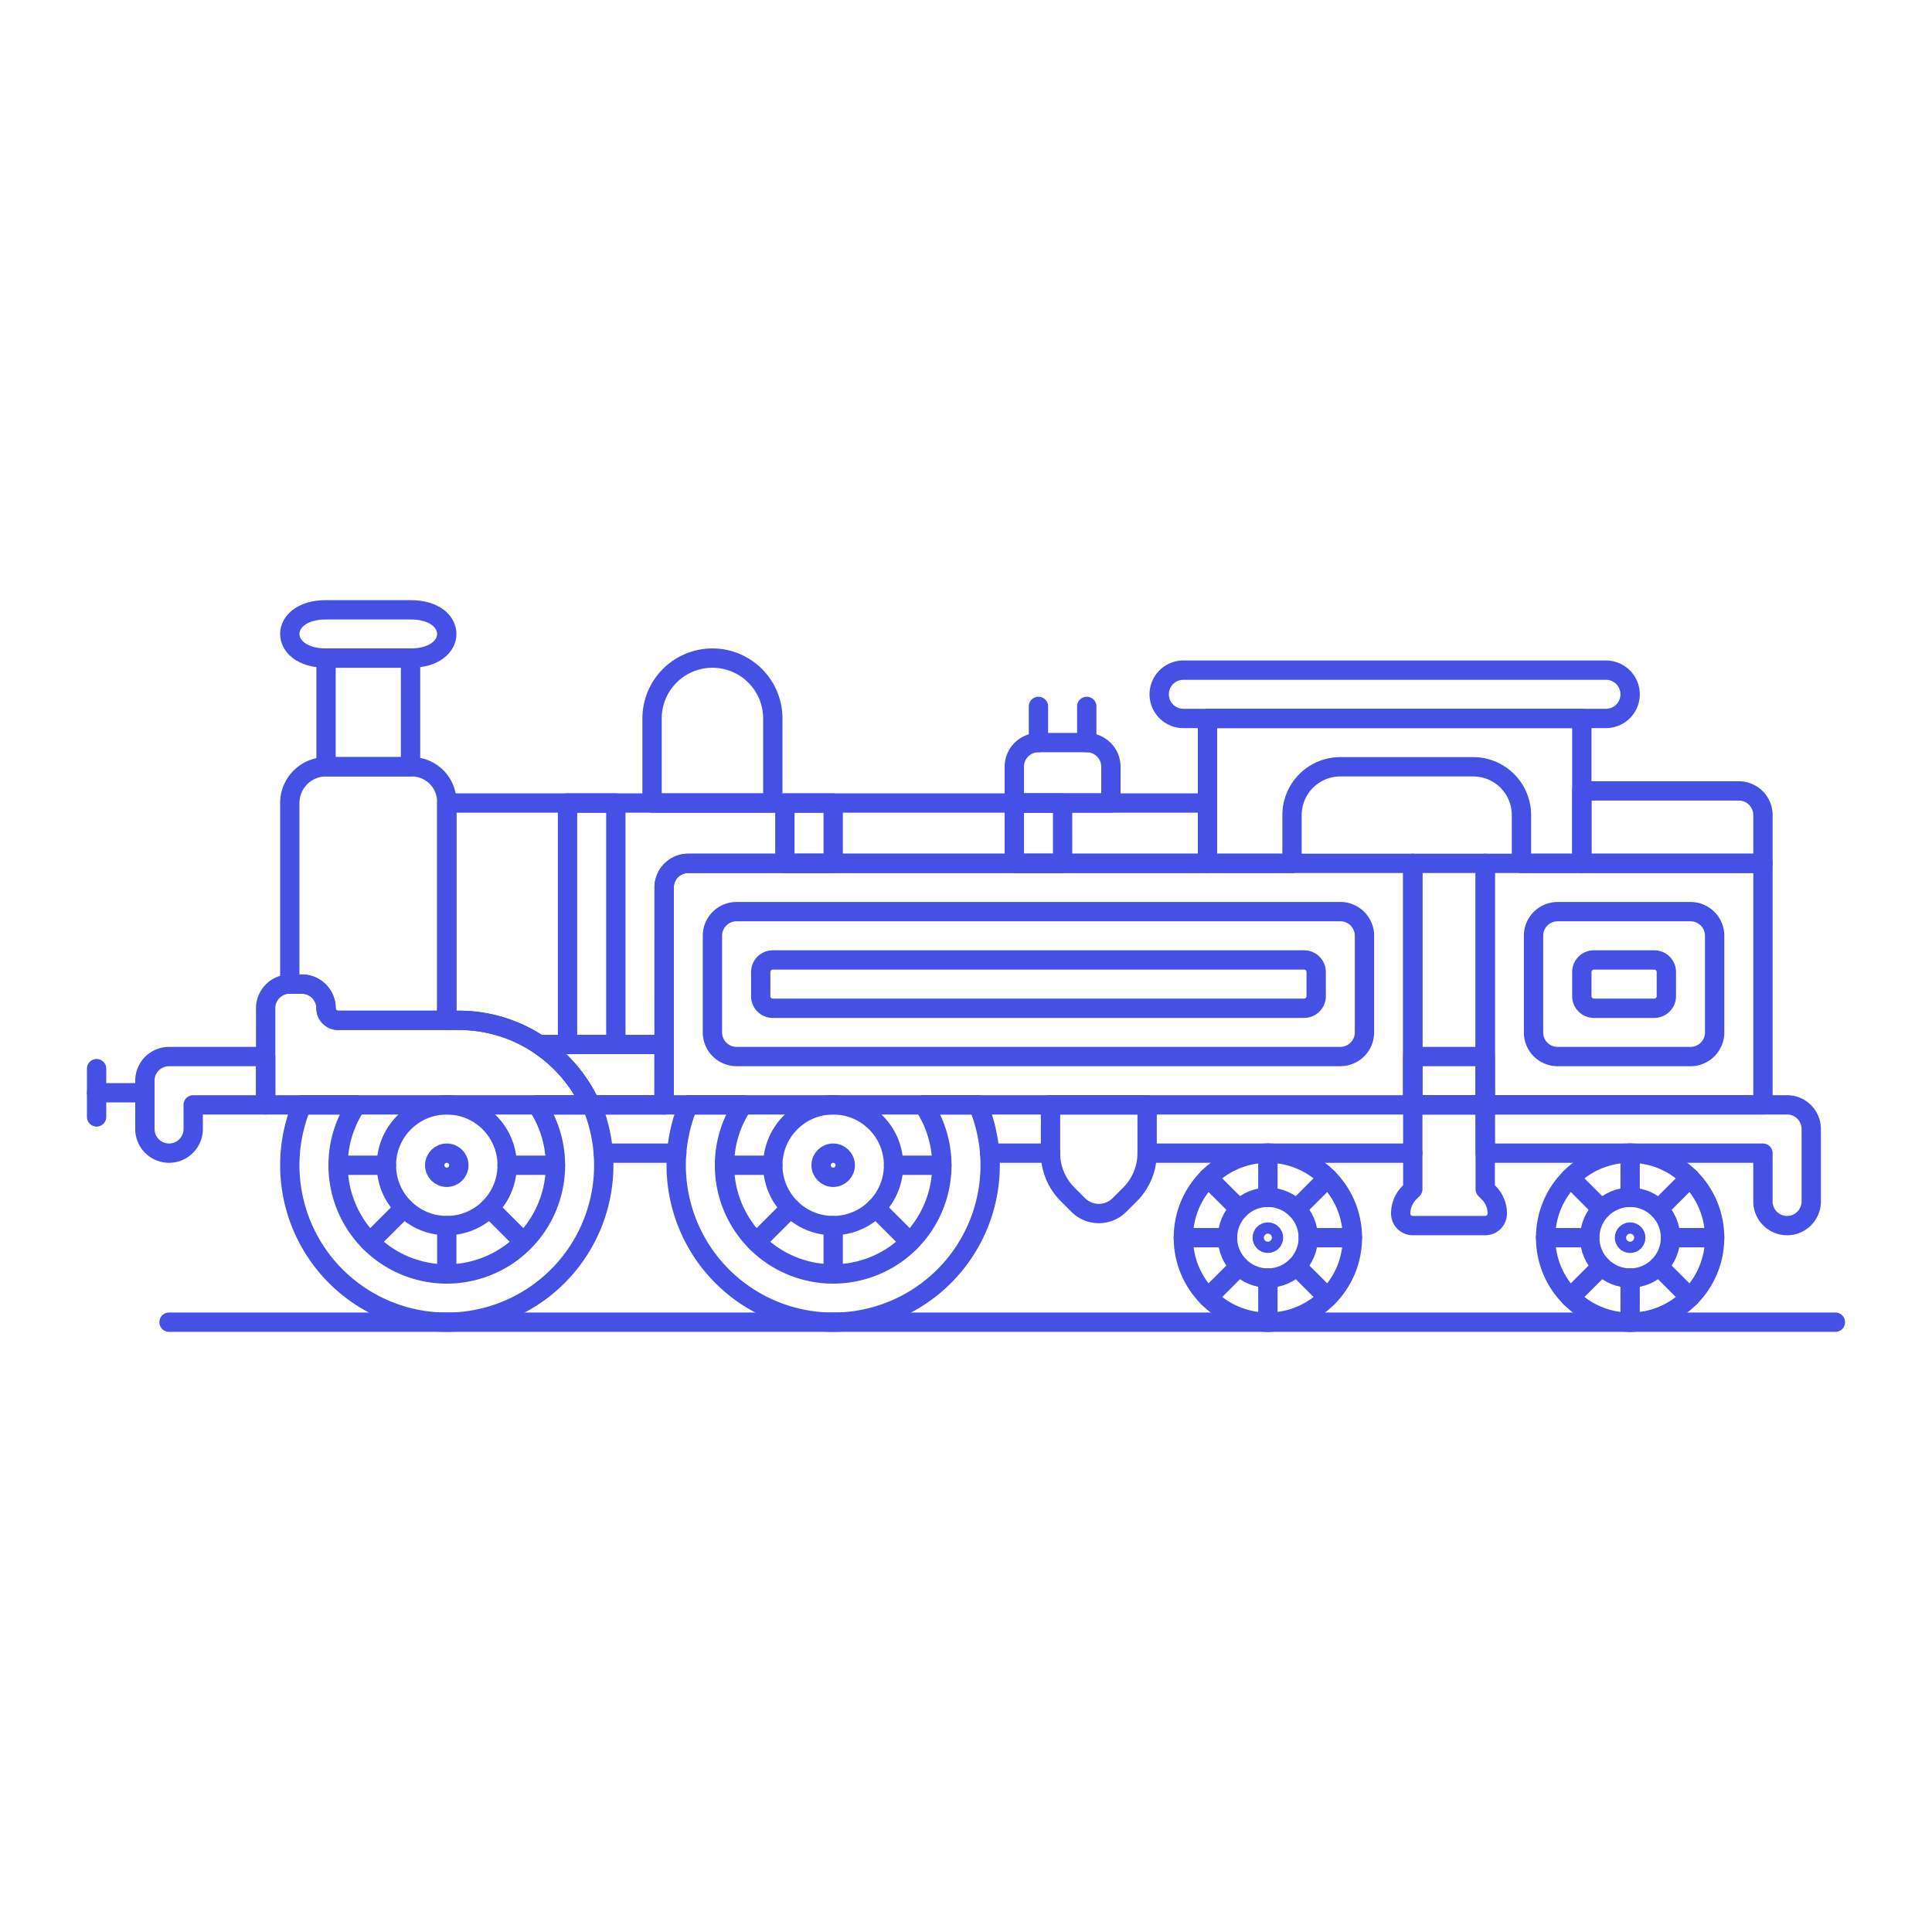<svg xmlns="http://www.w3.org/2000/svg" viewBox="0 0 100 100"><g class="nc-icon-wrapper"><defs/><path class="a" d="M8.75 68.436H95" fill="none" stroke="#4550e5" stroke-linecap="round" stroke-linejoin="round"/><path class="a" d="M15.625 50.937a1.25 1.25 0 0 1 1.25 1.25.625.625 0 0 0 .625.625h6.25a7.493 7.493 0 0 1 6.811 4.375H13.75v-5a1.25 1.25 0 0 1 1.25-1.25z" fill="none" stroke="#4550e5" stroke-linecap="round" stroke-linejoin="round"/><path class="a" d="M76.875 44.688H91.25v12.498H76.875z" fill="none" stroke="#4550e5" stroke-linecap="round" stroke-linejoin="round"/><path class="a" d="M34.375 57.187h38.75v-12.5h-37.5a1.249 1.249 0 0 0-1.248 1.249z" fill="none" stroke="#4550e5" stroke-linecap="round" stroke-linejoin="round"/><path class="a" d="M73.125 44.688h3.75v12.498h-3.75z" fill="none" stroke="#4550e5" stroke-linecap="round" stroke-linejoin="round"/><path class="a" d="M81.875 40.938H90a1.25 1.25 0 0 1 1.25 1.25v2.5h-9.375z" fill="none" stroke="#4550e5" stroke-linecap="round" stroke-linejoin="round"/><path class="a" d="M61.25 34.687h21.875a1.25 1.25 0 0 1 0 2.5H61.25a1.25 1.25 0 0 1 0-2.5z" fill="none" stroke="#4550e5" stroke-linecap="round" stroke-linejoin="round"/><path class="a" d="M81.875 37.188v7.5H78.75v-2.5a2.5 2.5 0 0 0-2.5-2.5h-6.875a2.5 2.5 0 0 0-2.5 2.5v2.5H62.5v-7.5z" fill="none" stroke="#4550e5" stroke-linecap="round" stroke-linejoin="round"/><path class="a" d="M36.875 34.063A3.125 3.125 0 0 1 40 37.188v4.375h-6.25v-4.375a3.125 3.125 0 0 1 3.125-3.125z" fill="none" stroke="#4550e5" stroke-linecap="round" stroke-linejoin="round"/><path class="a" d="M52.5 39.687a1.25 1.25 0 0 1 1.25-1.25h2.5a1.25 1.25 0 0 1 1.25 1.25v1.875h-5z" fill="none" stroke="#4550e5" stroke-linecap="round" stroke-linejoin="round"/><path class="a" d="M56.25 38.438v-1.875" fill="none" stroke="#4550e5" stroke-linecap="round" stroke-linejoin="round"/><path class="a" d="M53.75 38.438v-1.875" fill="none" stroke="#4550e5" stroke-linecap="round" stroke-linejoin="round"/><path class="a" d="M72.5 62.812a.625.625 0 0 0 .625.625h3.75a.625.625 0 0 0 .625-.625 1.524 1.524 0 0 0-.439-1.07l-.186-.188v-4.367h-3.75v4.367l-.186.188a1.524 1.524 0 0 0-.439 1.07z" fill="none" stroke="#4550e5" stroke-linecap="round" stroke-linejoin="round"/><circle class="a" cx="65.625" cy="64.062" r="4.375" fill="none" stroke="#4550e5" stroke-linecap="round" stroke-linejoin="round"/><circle class="a" cx="65.625" cy="64.062" r="2.09" fill="none" stroke="#4550e5" stroke-linecap="round" stroke-linejoin="round"/><circle class="a" cx="65.625" cy="64.062" r=".292" fill="none" stroke="#4550e5" stroke-linecap="round" stroke-linejoin="round"/><path class="a" d="M65.625 59.687v2.285" fill="none" stroke="#4550e5" stroke-linecap="round" stroke-linejoin="round"/><path class="a" d="M65.625 68.437v-2.285" fill="none" stroke="#4550e5" stroke-linecap="round" stroke-linejoin="round"/><path class="a" d="M61.25 64.062h2.285" fill="none" stroke="#4550e5" stroke-linecap="round" stroke-linejoin="round"/><path class="a" d="M70 64.062h-2.285" fill="none" stroke="#4550e5" stroke-linecap="round" stroke-linejoin="round"/><path class="a" d="M68.719 60.968l-1.616 1.616" fill="none" stroke="#4550e5" stroke-linecap="round" stroke-linejoin="round"/><path class="a" d="M62.531 60.968l1.616 1.616" fill="none" stroke="#4550e5" stroke-linecap="round" stroke-linejoin="round"/><path class="a" d="M62.531 67.155l1.616-1.615" fill="none" stroke="#4550e5" stroke-linecap="round" stroke-linejoin="round"/><path class="a" d="M68.719 67.155l-1.616-1.615" fill="none" stroke="#4550e5" stroke-linecap="round" stroke-linejoin="round"/><circle class="a" cx="84.375" cy="64.062" r="4.375" fill="none" stroke="#4550e5" stroke-linecap="round" stroke-linejoin="round"/><circle class="a" cx="84.375" cy="64.062" r="2.09" fill="none" stroke="#4550e5" stroke-linecap="round" stroke-linejoin="round"/><circle class="a" cx="84.375" cy="64.062" r=".292" fill="none" stroke="#4550e5" stroke-linecap="round" stroke-linejoin="round"/><path class="a" d="M84.375 59.687v2.285" fill="none" stroke="#4550e5" stroke-linecap="round" stroke-linejoin="round"/><path class="a" d="M84.375 68.437v-2.285" fill="none" stroke="#4550e5" stroke-linecap="round" stroke-linejoin="round"/><path class="a" d="M80 64.062h2.285" fill="none" stroke="#4550e5" stroke-linecap="round" stroke-linejoin="round"/><path class="a" d="M88.75 64.062h-2.285" fill="none" stroke="#4550e5" stroke-linecap="round" stroke-linejoin="round"/><path class="a" d="M87.469 60.968l-1.616 1.616" fill="none" stroke="#4550e5" stroke-linecap="round" stroke-linejoin="round"/><path class="a" d="M81.281 60.968l1.616 1.616" fill="none" stroke="#4550e5" stroke-linecap="round" stroke-linejoin="round"/><path class="a" d="M81.281 67.155l1.616-1.615" fill="none" stroke="#4550e5" stroke-linecap="round" stroke-linejoin="round"/><path class="a" d="M87.469 67.155l-1.616-1.615" fill="none" stroke="#4550e5" stroke-linecap="round" stroke-linejoin="round"/><path class="a" d="M16.875 34.063h4.375v5.625h-4.375z" fill="none" stroke="#4550e5" stroke-linecap="round" stroke-linejoin="round"/><path class="a" d="M16.875 34.063c-1.25 0-1.875-.625-1.875-1.25s.625-1.25 1.875-1.25h4.375c1.25 0 1.875.625 1.875 1.25s-.625 1.25-1.875 1.25z" fill="none" stroke="#4550e5" stroke-linecap="round" stroke-linejoin="round"/><path class="a" d="M17.5 52.812a.624.624 0 0 1-.624-.625 1.251 1.251 0 0 0-1.251-1.25H15v-9.373a1.876 1.876 0 0 1 1.875-1.876h4.434a1.816 1.816 0 0 1 1.816 1.812v11.312z" fill="none" stroke="#4550e5" stroke-linecap="round" stroke-linejoin="round"/><g><circle class="a" cx="43.125" cy="60.312" r=".625" fill="none" stroke="#4550e5" stroke-linecap="round" stroke-linejoin="round"/><path class="a" d="M43.125 63.437v2.5" fill="none" stroke="#4550e5" stroke-linecap="round" stroke-linejoin="round"/><path class="a" d="M46.25 60.312h2.5" fill="none" stroke="#4550e5" stroke-linecap="round" stroke-linejoin="round"/><path class="a" d="M45.335 62.522l1.767 1.767" fill="none" stroke="#4550e5" stroke-linecap="round" stroke-linejoin="round"/><path class="a" d="M40.915 62.522l-1.767 1.767" fill="none" stroke="#4550e5" stroke-linecap="round" stroke-linejoin="round"/><path class="a" d="M40 60.312h-2.5" fill="none" stroke="#4550e5" stroke-linecap="round" stroke-linejoin="round"/><circle class="a" cx="43.125" cy="60.312" r="3.125" fill="none" stroke="#4550e5" stroke-linecap="round" stroke-linejoin="round"/><path class="a" d="M38.45 57.187a5.625 5.625 0 1 0 9.35 0h2.825a8.125 8.125 0 1 1-15 0z" fill="none" stroke="#4550e5" stroke-linecap="round" stroke-linejoin="round"/></g><g><circle class="a" cx="23.125" cy="60.312" r=".625" fill="none" stroke="#4550e5" stroke-linecap="round" stroke-linejoin="round"/><path class="a" d="M23.125 63.437v2.5" fill="none" stroke="#4550e5" stroke-linecap="round" stroke-linejoin="round"/><path class="a" d="M26.25 60.312h2.5" fill="none" stroke="#4550e5" stroke-linecap="round" stroke-linejoin="round"/><path class="a" d="M25.335 62.522l1.767 1.767" fill="none" stroke="#4550e5" stroke-linecap="round" stroke-linejoin="round"/><path class="a" d="M20.915 62.522l-1.767 1.767" fill="none" stroke="#4550e5" stroke-linecap="round" stroke-linejoin="round"/><path class="a" d="M20 60.312h-2.5" fill="none" stroke="#4550e5" stroke-linecap="round" stroke-linejoin="round"/><circle class="a" cx="23.125" cy="60.312" r="3.125" fill="none" stroke="#4550e5" stroke-linecap="round" stroke-linejoin="round"/><path class="a" d="M18.45 57.187a5.625 5.625 0 1 0 9.35 0h2.825a8.125 8.125 0 1 1-15 0z" fill="none" stroke="#4550e5" stroke-linecap="round" stroke-linejoin="round"/></g><path class="a" d="M7.5 55.936a1.249 1.249 0 0 1 1.249-1.249h5v2.5H10v1.25a1.25 1.25 0 0 1-2.5 0z" fill="none" stroke="#4550e5" stroke-linecap="round" stroke-linejoin="round"/><path class="a" d="M7.5 56.562H5" fill="none" stroke="#4550e5" stroke-linecap="round" stroke-linejoin="round"/><path class="a" d="M5 55.312v2.5" fill="none" stroke="#4550e5" stroke-linecap="round" stroke-linejoin="round"/><path class="a" d="M62.5 41.563v3.125H35.623a1.249 1.249 0 0 0-1.248 1.249v11.25h-3.814a7.493 7.493 0 0 0-6.811-4.375h-.625V41.563z" fill="none" stroke="#4550e5" stroke-linecap="round" stroke-linejoin="round"/><path class="a" d="M59.375 57.187h-5v2.5a3.019 3.019 0 0 0 .884 2.134l.549.549a1.509 1.509 0 0 0 2.134 0l.549-.549a3.019 3.019 0 0 0 .884-2.134z" fill="none" stroke="#4550e5" stroke-linecap="round" stroke-linejoin="round"/><path class="a" d="M27.885 54.062h6.49v3.125h-3.814a7.532 7.532 0 0 0-2.676-3.125z" fill="none" stroke="#4550e5" stroke-linecap="round" stroke-linejoin="round"/><path class="a" d="M92.5 57.187a1.249 1.249 0 0 1 1.249 1.249v3.751a1.25 1.25 0 1 1-2.5 0v-2.5H76.875v-2.5z" fill="none" stroke="#4550e5" stroke-linecap="round" stroke-linejoin="round"/><path class="a" d="M52.5 41.563H55v3.125h-2.5z" fill="none" stroke="#4550e5" stroke-linecap="round" stroke-linejoin="round"/><path class="a" d="M40.625 41.563h2.5v3.125h-2.5z" fill="none" stroke="#4550e5" stroke-linecap="round" stroke-linejoin="round"/><path class="a" d="M29.375 41.563h2.5v12.498h-2.5z" fill="none" stroke="#4550e5" stroke-linecap="round" stroke-linejoin="round"/><path class="a" d="M73.125 54.687h3.75v2.5h-3.75z" fill="none" stroke="#4550e5" stroke-linecap="round" stroke-linejoin="round"/><path class="a" d="M79.375 48.437v5.005a1.245 1.245 0 0 0 1.245 1.245h6.88a1.251 1.251 0 0 0 1.25-1.251v-5a1.25 1.25 0 0 0-1.25-1.25h-6.875a1.249 1.249 0 0 0-1.25 1.251zm3.125 1.25h3.125a.625.625 0 0 1 .625.625v1.25a.625.625 0 0 1-.625.625H82.5a.625.625 0 0 1-.625-.625v-1.25a.625.625 0 0 1 .625-.625z" fill="none" stroke="#4550e5" stroke-linecap="round" stroke-linejoin="round"/><path class="a" d="M36.875 48.436v5a1.25 1.25 0 0 0 1.25 1.25h31.25a1.251 1.251 0 0 0 1.25-1.251v-5a1.25 1.25 0 0 0-1.25-1.25h-31.25a1.25 1.25 0 0 0-1.25 1.251zM40 49.687h27.5a.625.625 0 0 1 .625.625v1.25a.625.625 0 0 1-.625.625H40a.625.625 0 0 1-.625-.625v-1.25a.625.625 0 0 1 .625-.625z" fill="none" stroke="#4550e5" stroke-linecap="round" stroke-linejoin="round"/><path class="a" d="M35.031 59.687h-3.812" fill="none" stroke="#4550e5" stroke-linecap="round" stroke-linejoin="round"/><path class="a" d="M73.125 59.687h-13.75" fill="none" stroke="#4550e5" stroke-linecap="round" stroke-linejoin="round"/><path class="a" d="M54.375 59.687h-3.156" fill="none" stroke="#4550e5" stroke-linecap="round" stroke-linejoin="round"/></g></svg>
